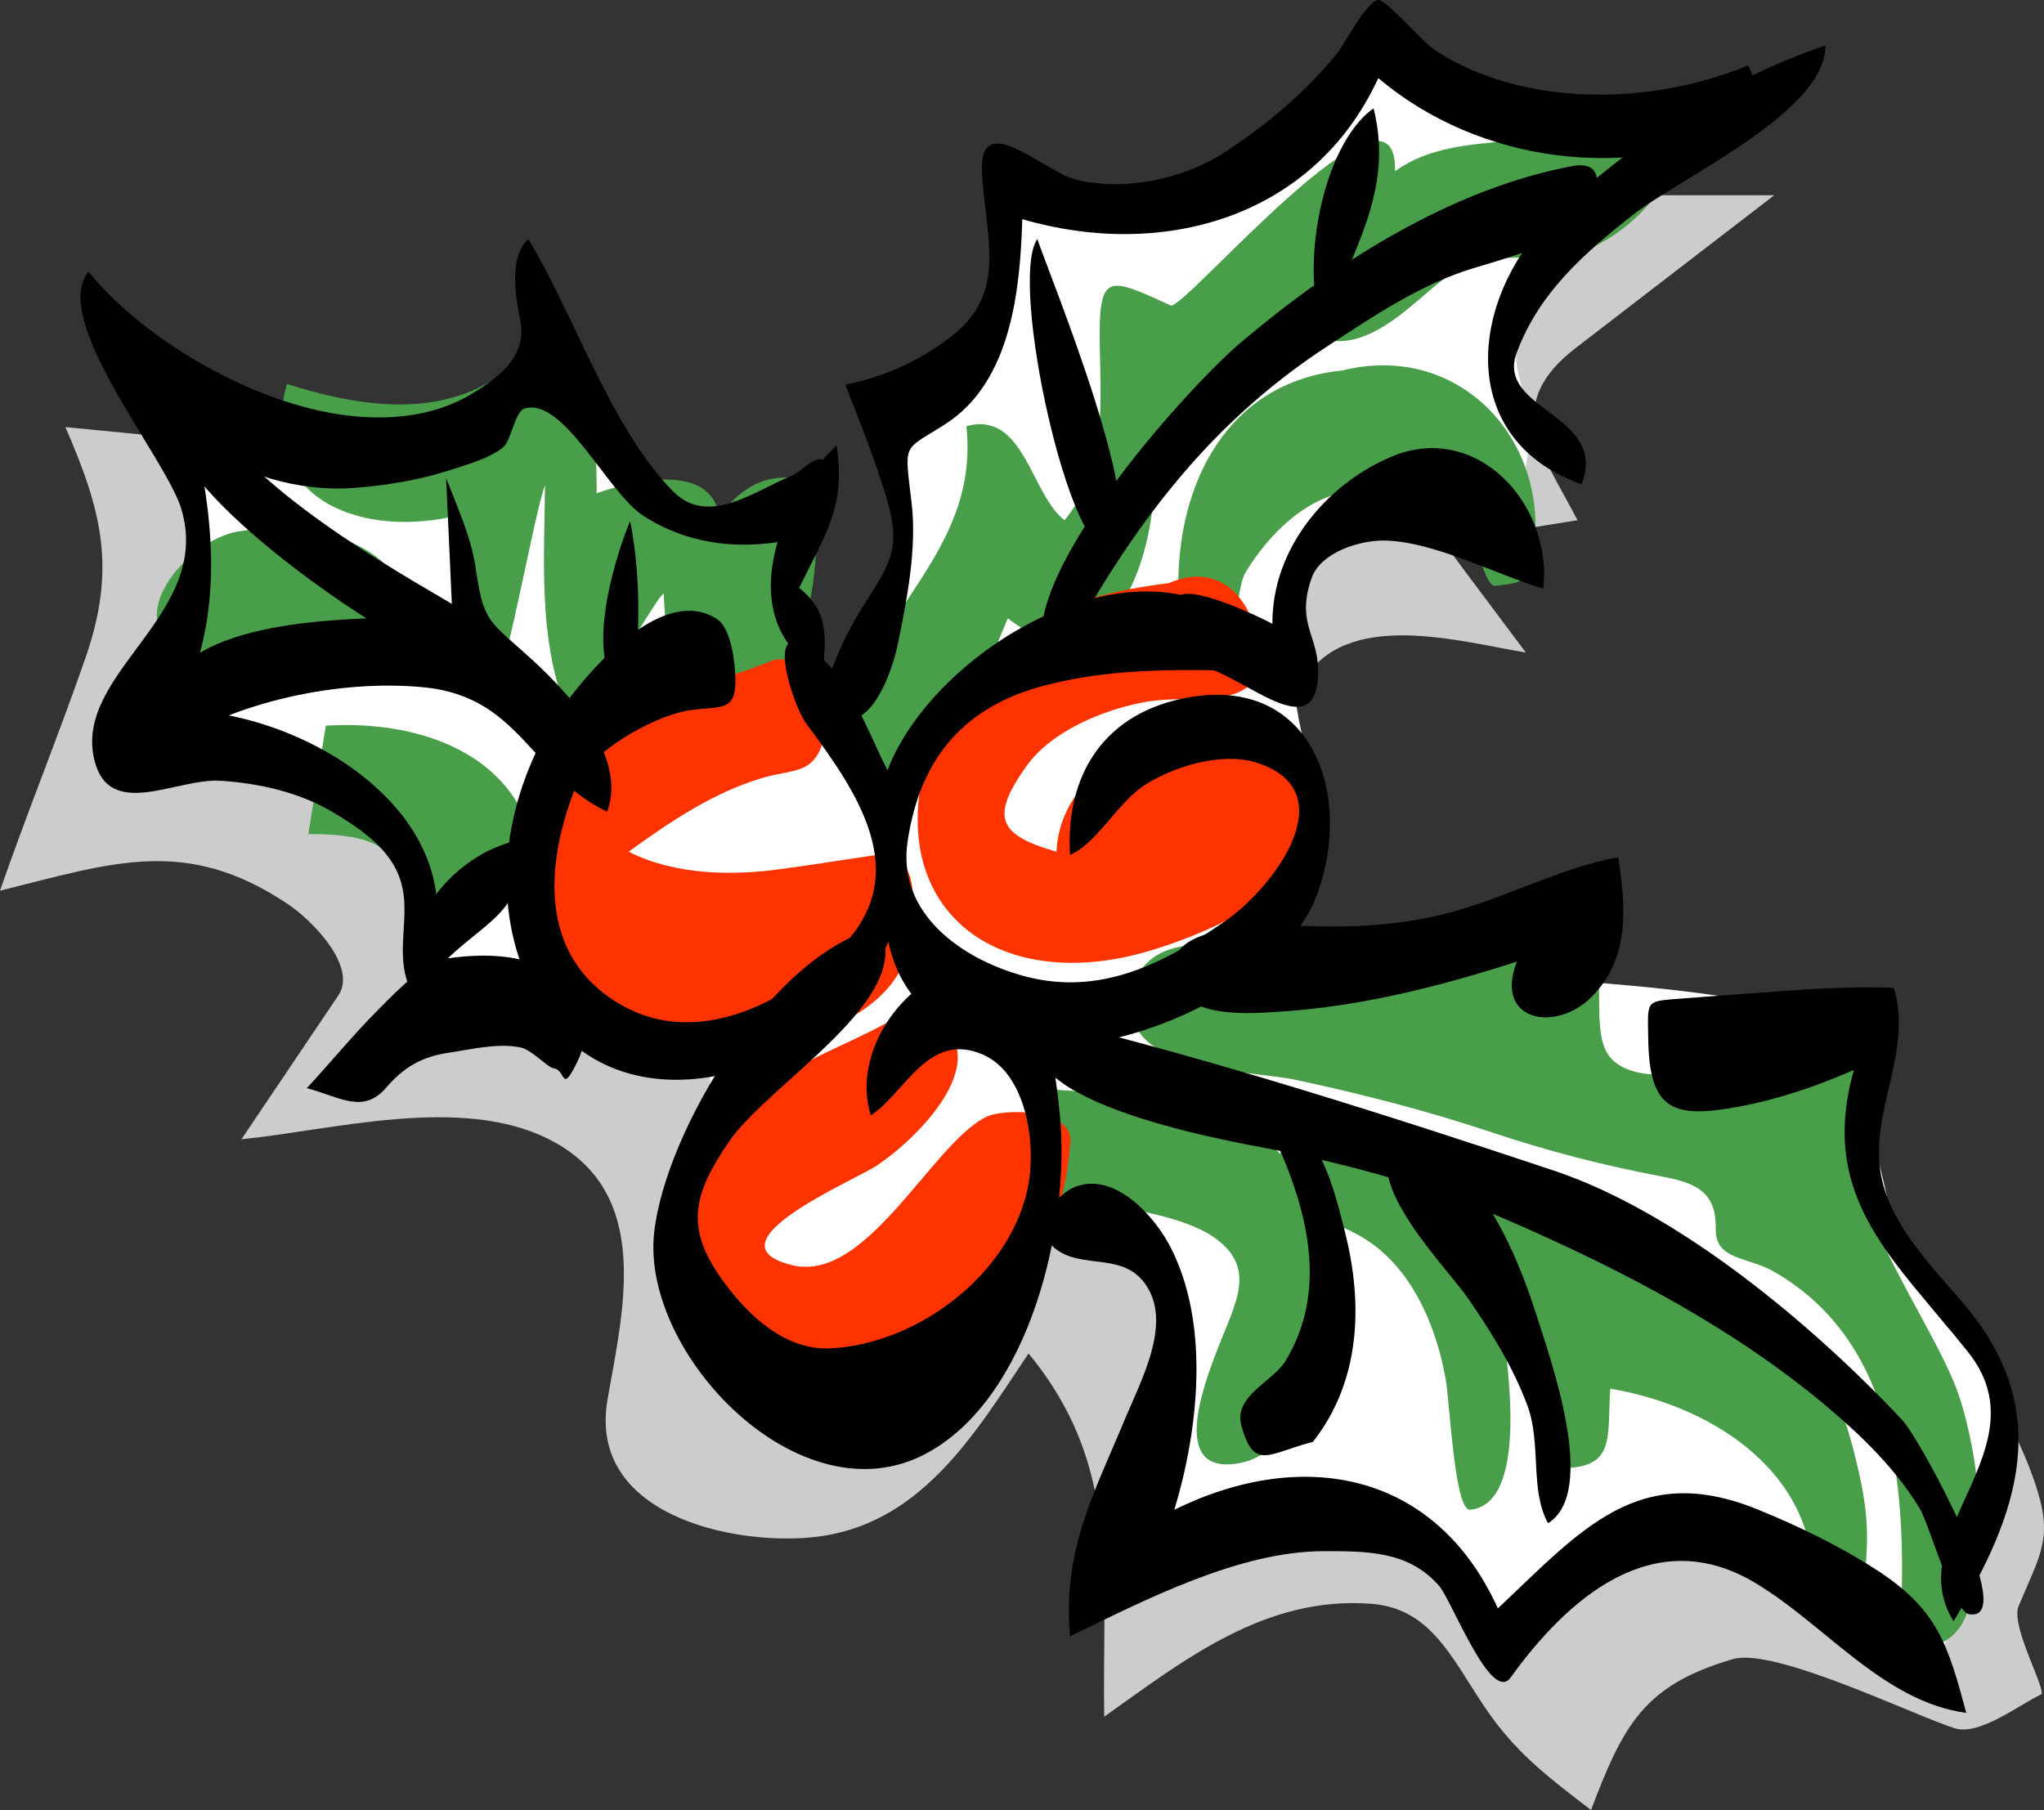 <?xml version="1.0" encoding="UTF-8"?>
<!DOCTYPE svg PUBLIC "-//W3C//DTD SVG 1.1//EN" "http://www.w3.org/Graphics/SVG/1.1/DTD/svg11.dtd">
<!-- Creator: CorelDRAW -->
<svg xmlns="http://www.w3.org/2000/svg" xml:space="preserve" width="107.528mm" height="95.229mm" version="1.1" style="shape-rendering:geometricPrecision; text-rendering:geometricPrecision; image-rendering:optimizeQuality; fill-rule:evenodd; clip-rule:evenodd"
viewBox="0 0 10753 9523"
 xmlns:xlink="http://www.w3.org/1999/xlink">
 <rect x="0" y="0" width="10753" height="9523" fill="#333333" stroke="none"/>
 <defs>
  <style type="text/css">
   <![CDATA[
    .fil4 {fill:black}
    .fil2 {fill:#499E49}
    .fil0 {fill:#CCCCCC}
    .fil3 {fill:#FF3300}
    .fil1 {fill:white}
   ]]>
  </style>
 </defs>
 <g id="__x0023_Layer_x0020_1">
  <g id="even0626.ai">
   <g>
    <path class="fil0" d="M344 2247c194,446 269,747 104,1219 -142,409 -306,811 -448,1220 593,-147 977,-288 1512,69 137,91 368,333 268,482 -170,252 -340,504 -510,757 481,-48 1153,-235 1618,0 549,277 390,898 308,1369 -105,607 656,767 1076,725 569,-56 854,-542 1139,-967 487,591 386,1167 398,1911 427,-304 850,-637 1406,-594 336,26 438,327 631,594 152,209 317,332 524,491 170,-448 278,-657 746,-794 218,-64 954,297 1168,364 128,40 336,-122 453,-178 34,-16 -162,-360 -118,-464 120,-286 184,-363 86,-650 -66,-195 -162,-370 -255,-553 -167,-327 -687,-642 -957,-891 -218,-201 -449,-281 -724,-401 -878,-381 -1755,-763 -2633,-1144 241,-410 481,-820 721,-1229 225,-385 830,-205 1170,-150 -146,-194 -291,-389 -436,-583 236,-38 472,-75 708,-113 -182,-351 -403,-605 -6,-909 347,-267 694,-534 1041,-801 -454,0 -909,0 -1363,0 -179,0 -516,395 -647,501 -927,757 -1854,1515 -2781,2272 -184,150 -274,346 -472,194 -475,-365 -949,-730 -1424,-1095 -242,-187 -484,-474 -796,-505 -503,-49 -1005,-98 -1507,-147z"/>
    <path class="fil1" d="M922 1920c32,343 64,686 95,1028 23,243 -43,659 172,808 339,234 679,469 1019,704 165,115 47,683 43,880 326,6 653,13 980,19 352,7 503,-108 504,253 1,415 2,830 4,1245 0,167 686,265 839,309 72,21 194,96 248,32 140,-165 280,-331 420,-497 50,-59 185,-289 262,-309 110,-29 438,171 548,214 406,159 -176,1522 -247,1752 428,-156 855,-311 1283,-467 265,-96 742,779 830,716 220,-160 440,-320 661,-480 142,-103 304,15 464,68 456,149 745,312 1142,586 146,-481 548,-1140 220,-1595 -137,-189 -368,-404 -422,-634 -84,-361 -169,-722 -254,-1083 -49,-208 -1251,-295 -1495,-310 -615,-36 -1231,-72 -1846,-108 142,-212 283,-424 425,-636 146,-218 43,-442 4,-698 -29,-181 -88,-505 -10,-670 51,-107 397,-433 510,-404 138,35 568,231 622,81 120,-334 128,-424 43,-767 -54,-216 138,-543 207,-750 63,-190 332,-357 475,-494 -332,-103 -665,-205 -997,-307 -400,-123 -412,-189 -713,94 -274,258 -481,413 -814,587 -194,101 -633,-112 -842,-165 -30,261 -60,522 -91,783 -18,160 -522,289 -512,444 20,312 40,624 60,936 14,218 -277,431 -412,591 -52,-195 -104,-389 -155,-584 -74,-277 -32,-310 -313,-349 -215,-29 -293,-7 -417,-174 -166,-223 -332,-445 -497,-668 -98,-131 -782,502 -953,509 -133,5 -383,-172 -502,-226 -196,-88 -392,-176 -588,-264z"/>
    <path class="fil2" d="M6769 5801c474,-20 923,271 1046,746 71,272 295,1361 -81,1396 -82,7 -106,-555 -128,-683 -41,-236 -139,-492 -317,-658 -119,-112 -260,-167 -414,-206 -186,-46 -145,-461 -106,-595z"/>
    <path class="fil2" d="M5503 5730c480,36 1207,37 1381,601 93,300 83,1272 -350,1364 -392,85 -200,-415 -125,-607 90,-233 210,-422 -30,-583 -161,-108 -454,-146 -641,-183 -138,-27 -250,40 -253,-123 -2,-158 7,-311 18,-469z"/>
    <path class="fil2" d="M7758 6115c292,78 474,273 709,449 251,188 517,208 783,352 292,157 423,405 501,714 44,173 77,326 70,506 -12,274 -21,268 -286,268 57,-631 -505,-1004 -1064,-1098 -16,274 28,419 -270,419 -27,0 -109,-424 -145,-512 -152,-372 -396,-674 -298,-1098z"/>
    <path class="fil2" d="M8161 4938c405,-63 155,462 316,632 149,158 546,56 724,5 161,-47 304,-156 468,-204 442,-130 201,453 134,617 -135,331 394,1000 510,1377 76,245 119,551 91,806 -38,343 -57,494 -412,530 38,-710 52,-1603 -662,-2012 -135,-77 -307,-58 -304,-224 4,-193 -103,-241 -278,-274 -315,-60 -600,-133 -917,-239 -328,-109 -667,-196 -1006,-269 -268,-58 -946,-37 -869,-461 73,-403 693,-217 941,-186 422,53 867,83 1264,-98z"/>
    <path class="fil2" d="M7063 1949c573,-143 1044,303 1014,876 -11,208 -20,241 -212,257 -51,5 -95,-220 -136,-282 -150,-229 -353,-244 -608,-218 -247,26 -445,228 -567,427 -49,81 -44,312 -95,353 -15,11 -243,-3 -256,-17 -25,-27 -3,-205 -4,-239 -10,-559 257,-1097 864,-1157z"/>
    <path class="fil2" d="M8525 553c618,127 55,767 -322,797 -283,22 -418,-44 -663,162 -145,122 -345,319 -554,277 -274,-54 -397,155 -530,362 -138,215 -381,204 -387,425 -10,401 -253,1077 -767,677 -88,203 -166,443 -303,620 -157,204 -564,484 -535,21 39,-645 695,-947 620,-1652 304,-82 337,355 516,495 216,-260 192,-584 186,-903 -8,-408 37,-380 373,-227 67,31 1197,-1318 1180,-706 350,-254 861,-55 1186,-348z"/>
    <path class="fil2" d="M1714 3818c402,-26 871,90 1048,483 183,404 -320,614 -629,603 34,-420 -106,-516 -511,-516 31,-190 62,-380 92,-570z"/>
    <path class="fil2" d="M2687 1932c433,-114 452,356 452,663 195,-69 604,-164 646,125 61,-94 162,-181 276,-201 249,-43 244,120 235,335 -12,286 -80,718 -369,860 -11,-63 -65,-118 -71,-185 -104,55 -214,94 -331,109 -11,-172 -22,-344 -34,-515 -57,34 -447,799 -525,579 -133,-376 -102,-753 -99,-1149 -51,130 -203,976 -241,976 -281,0 -219,-54 -233,-326 -8,-161 -14,-322 -21,-483 -502,106 -1021,-111 -863,-700 390,124 837,193 1178,-88z"/>
    <path class="fil2" d="M1253 2796c509,-82 1048,137 901,733 -185,-38 -374,-96 -561,-121 -179,-24 -461,95 -600,37 -391,-161 -12,-604 260,-649z"/>
    <path class="fil3" d="M4791 5306c530,171 82,652 -178,826 -122,81 -906,410 -447,524 389,97 726,-619 1012,-775 102,-56 465,-45 453,124 -18,242 -73,443 -209,647 -181,272 -420,477 -711,622 -97,49 -213,74 -320,82 -112,8 -67,-130 -183,-147 -246,-35 -413,0 -570,-256 -230,-376 -24,-831 262,-1117 278,-277 586,-329 891,-530z"/>
    <path class="fil3" d="M6149 3068c256,-111 431,66 469,314 59,387 -323,259 -603,313 -215,41 -485,152 -616,337 -191,268 -147,362 159,449 25,-604 1021,-878 1319,-370 302,515 -658,867 -980,929 -753,145 -1249,-339 -1008,-1094 196,-617 696,-809 1260,-878z"/>
    <path class="fil3" d="M4074 3471c207,-23 298,160 273,343 -38,275 -157,224 -344,281 -256,78 -482,231 -696,386 241,122 541,128 803,91 166,-22 330,-49 496,-73 193,-27 205,161 199,344 -19,591 -771,693 -1221,671 -664,-32 -1005,-655 -719,-1258 285,-601 673,-566 1209,-785z"/>
    <path class="fil4" d="M6593 4854c357,30 707,39 1056,-59 290,-80 568,-231 864,-285 41,267 62,533 -141,736 -188,188 -515,128 -392,-187 -397,129 -821,236 -1239,263 -169,11 -533,45 -567,-196 -31,-219 270,-226 419,-272z"/>
    <path class="fil4" d="M6907 7586c-233,59 -311,158 -377,-89 -40,-152 166,-229 231,-334 215,-350 128,-746 -18,-1091 -83,-198 49,-158 135,-78 102,94 164,354 197,486 97,381 83,786 -168,1106z"/>
    <path class="fil4" d="M7511 5969c289,255 454,578 570,944 75,236 328,936 63,1101 -97,-174 -34,-419 -109,-620 -77,-206 -190,-386 -314,-566 -125,-180 -741,-798 -210,-859z"/>
    <path class="fil4" d="M9963 5197c103,336 -133,657 -66,993 51,258 270,478 435,671 474,557 292,1099 -55,1669 -284,-461 476,-911 78,-1415 -378,-479 -795,-805 -602,-1486 -193,85 -395,154 -603,193 -345,64 -474,24 -479,-358 -3,-213 -18,-194 195,-212 116,-9 233,-18 349,-26 249,-19 498,-38 748,-29z"/>
    <path class="fil4" d="M9603 239c6,347 -757,692 -1012,891 -258,203 -496,412 -612,726 -112,304 485,323 341,692 -699,-249 -585,-1052 -81,-1478 446,-377 810,-640 1364,-831z"/>
    <path class="fil4" d="M8119 3097c-248,-74 -566,-244 -826,-253 -133,-5 -347,60 -394,200 -86,253 51,301 34,527 -26,336 -371,3 -598,-63 -152,-45 -251,-213 -142,-364 55,-77 412,91 501,138 -4,-387 277,-733 628,-880 444,-186 846,246 797,695z"/>
    <path class="fil4" d="M6966 1731c-133,-290 -16,-967 260,-1161 110,440 -117,747 -260,1161z"/>
    <path class="fil4" d="M5457 1257c58,177 617,1525 382,1627 -203,87 -536,-1400 -382,-1627z"/>
    <path class="fil4" d="M5508 5361c886,217 1800,509 2667,798 659,220 1369,818 1834,1314 92,98 621,1071 348,1019 -80,-16 -208,-473 -257,-554 -120,-200 -296,-374 -472,-523 -493,-420 -1087,-730 -1677,-987 -411,-180 -834,-299 -1274,-384 -220,-42 -1505,-266 -1169,-683z"/>
    <path class="fil4" d="M6178 7943c678,-333 1375,-200 1702,519 438,-412 738,-776 1365,-521 212,86 425,189 617,312 329,210 384,393 482,759 -440,-60 -749,-472 -1117,-688 -527,-310 -977,81 -1280,502 -102,141 -310,-405 -375,-481 -160,-185 -378,-184 -607,-184 -447,0 -941,257 -1336,448 -38,-460 122,-740 293,-1152 79,-189 231,-471 122,-671 -116,-214 -353,-97 -499,-222 -124,-107 7,-288 126,-325 203,-64 404,162 486,321 210,407 148,963 21,1383z"/>
    <path class="fil4" d="M9204 666c-636,289 -1417,197 -1953,-255 -342,741 -1142,956 -1873,742 -11,369 -57,854 -403,1077 -228,147 -218,87 -179,418 28,237 -25,509 -73,742 -23,112 -112,398 -268,399 -260,1 15,-488 80,-591 144,-228 210,-305 130,-574 -61,-205 -140,-401 -218,-600 206,-41 405,-131 570,-264 284,-229 167,-516 149,-851 -19,-349 330,-1 501,38 261,60 568,-7 790,-155 219,-146 408,-305 576,-510 39,-47 159,-280 218,-282 43,-2 237,225 298,264 467,305 1144,290 1647,80 55,100 58,219 8,322z"/>
    <path class="fil4" d="M5545 3529c-338,-348 704,-1492 980,-1725 490,-415 1105,-810 1746,-930 246,-46 92,284 -43,360 -149,84 -317,128 -480,178 -276,84 -520,250 -761,407 -665,433 -1078,1017 -1442,1710z"/>
    <path class="fil4" d="M4204 3093c162,130 138,260 126,449 -487,-260 -239,-907 71,-1199 49,321 -55,460 -197,750z"/>
    <path class="fil4" d="M2377 3177c-10,-221 -20,-441 -30,-662 59,154 129,303 154,466 42,280 59,276 261,456 207,184 544,529 432,834 -407,-198 -458,-605 -964,-655 -439,-43 -988,72 -1358,316 -196,-605 671,-661 1056,-679 -210,-128 -1362,-913 -951,-1224 313,507 894,852 1400,1148z"/>
    <path class="fil4" d="M3332 3688c-294,-121 -105,-736 -17,-947 64,329 45,615 17,947z"/>
    <path class="fil4" d="M2691 4430c119,330 -125,409 -335,612 237,-34 538,-22 674,208 63,106 60,231 5,341 -84,168 -56,38 -122,30 -32,-4 -116,-100 -178,-111 -122,-23 -255,11 -377,29 -141,21 -235,77 -327,184 -121,141 -246,47 -417,2 127,-137 245,-282 377,-414 63,-64 123,-124 193,-182 76,-64 -9,-158 17,-242 63,-211 275,-400 490,-457z"/>
    <path class="fil4" d="M4300 2804c-310,96 -639,90 -918,-92 -188,-124 -418,-627 -624,-562 -48,15 -69,166 -109,201 -57,51 -168,86 -239,109 -181,61 -355,92 -545,107 -287,22 -608,-68 -834,-249 104,490 136,953 -92,1417 737,10 1711,659 1236,1504 -122,-222 7,-423 -79,-637 -61,-151 -218,-254 -352,-333 -176,-102 -378,-147 -579,-161 -232,-18 -588,212 -668,-107 -115,-461 624,-764 457,-1323 -83,-274 -693,-993 -489,-1249 266,328 760,628 1203,729 266,61 569,60 809,-83 157,-94 296,-207 260,-388 -28,-140 -58,-332 42,-430 243,401 437,1003 765,1331 183,183 428,-6 614,-82 70,-28 136,-131 197,-71 88,89 6,278 -55,369z"/>
    <path class="fil4" d="M4627 4879c197,373 -580,818 -792,1127 -193,283 -234,459 -25,742 131,177 322,357 558,346 461,-22 959,-396 1043,-866 38,-212 -10,-578 -239,-679 -290,-127 -408,201 -591,319 -96,-303 133,-674 436,-767 457,-140 528,451 559,769 55,570 -155,1483 -703,1777 -661,355 -1500,-521 -1432,-1159 57,-535 625,-1483 1186,-1609z"/>
    <path class="fil4" d="M4669 4053c238,-632 1321,-1289 1914,-730 244,231 -214,202 -306,202 -260,0 -506,13 -760,76 -440,108 -675,382 -742,823 -58,378 278,620 611,711 401,109 739,-66 1058,-288 263,-182 638,-689 162,-836 -181,-55 -432,21 -585,120 -142,92 -257,314 -392,366 -25,-421 180,-749 624,-828 640,-113 870,496 678,1032 -265,734 -2041,1261 -2258,253 -273,693 -1435,1075 -1855,291 -230,-431 -186,-931 36,-1357 109,-208 589,-846 918,-631 78,51 97,244 97,329 0,166 -92,126 -248,152 -182,30 -518,217 -588,391 -164,406 -210,906 240,1161 396,223 860,-13 1148,-301 392,-392 85,-826 -180,-1183 -70,-94 -229,-579 32,-386 197,145 289,423 396,633z"/>
   </g>
  </g>
 </g>
</svg>
